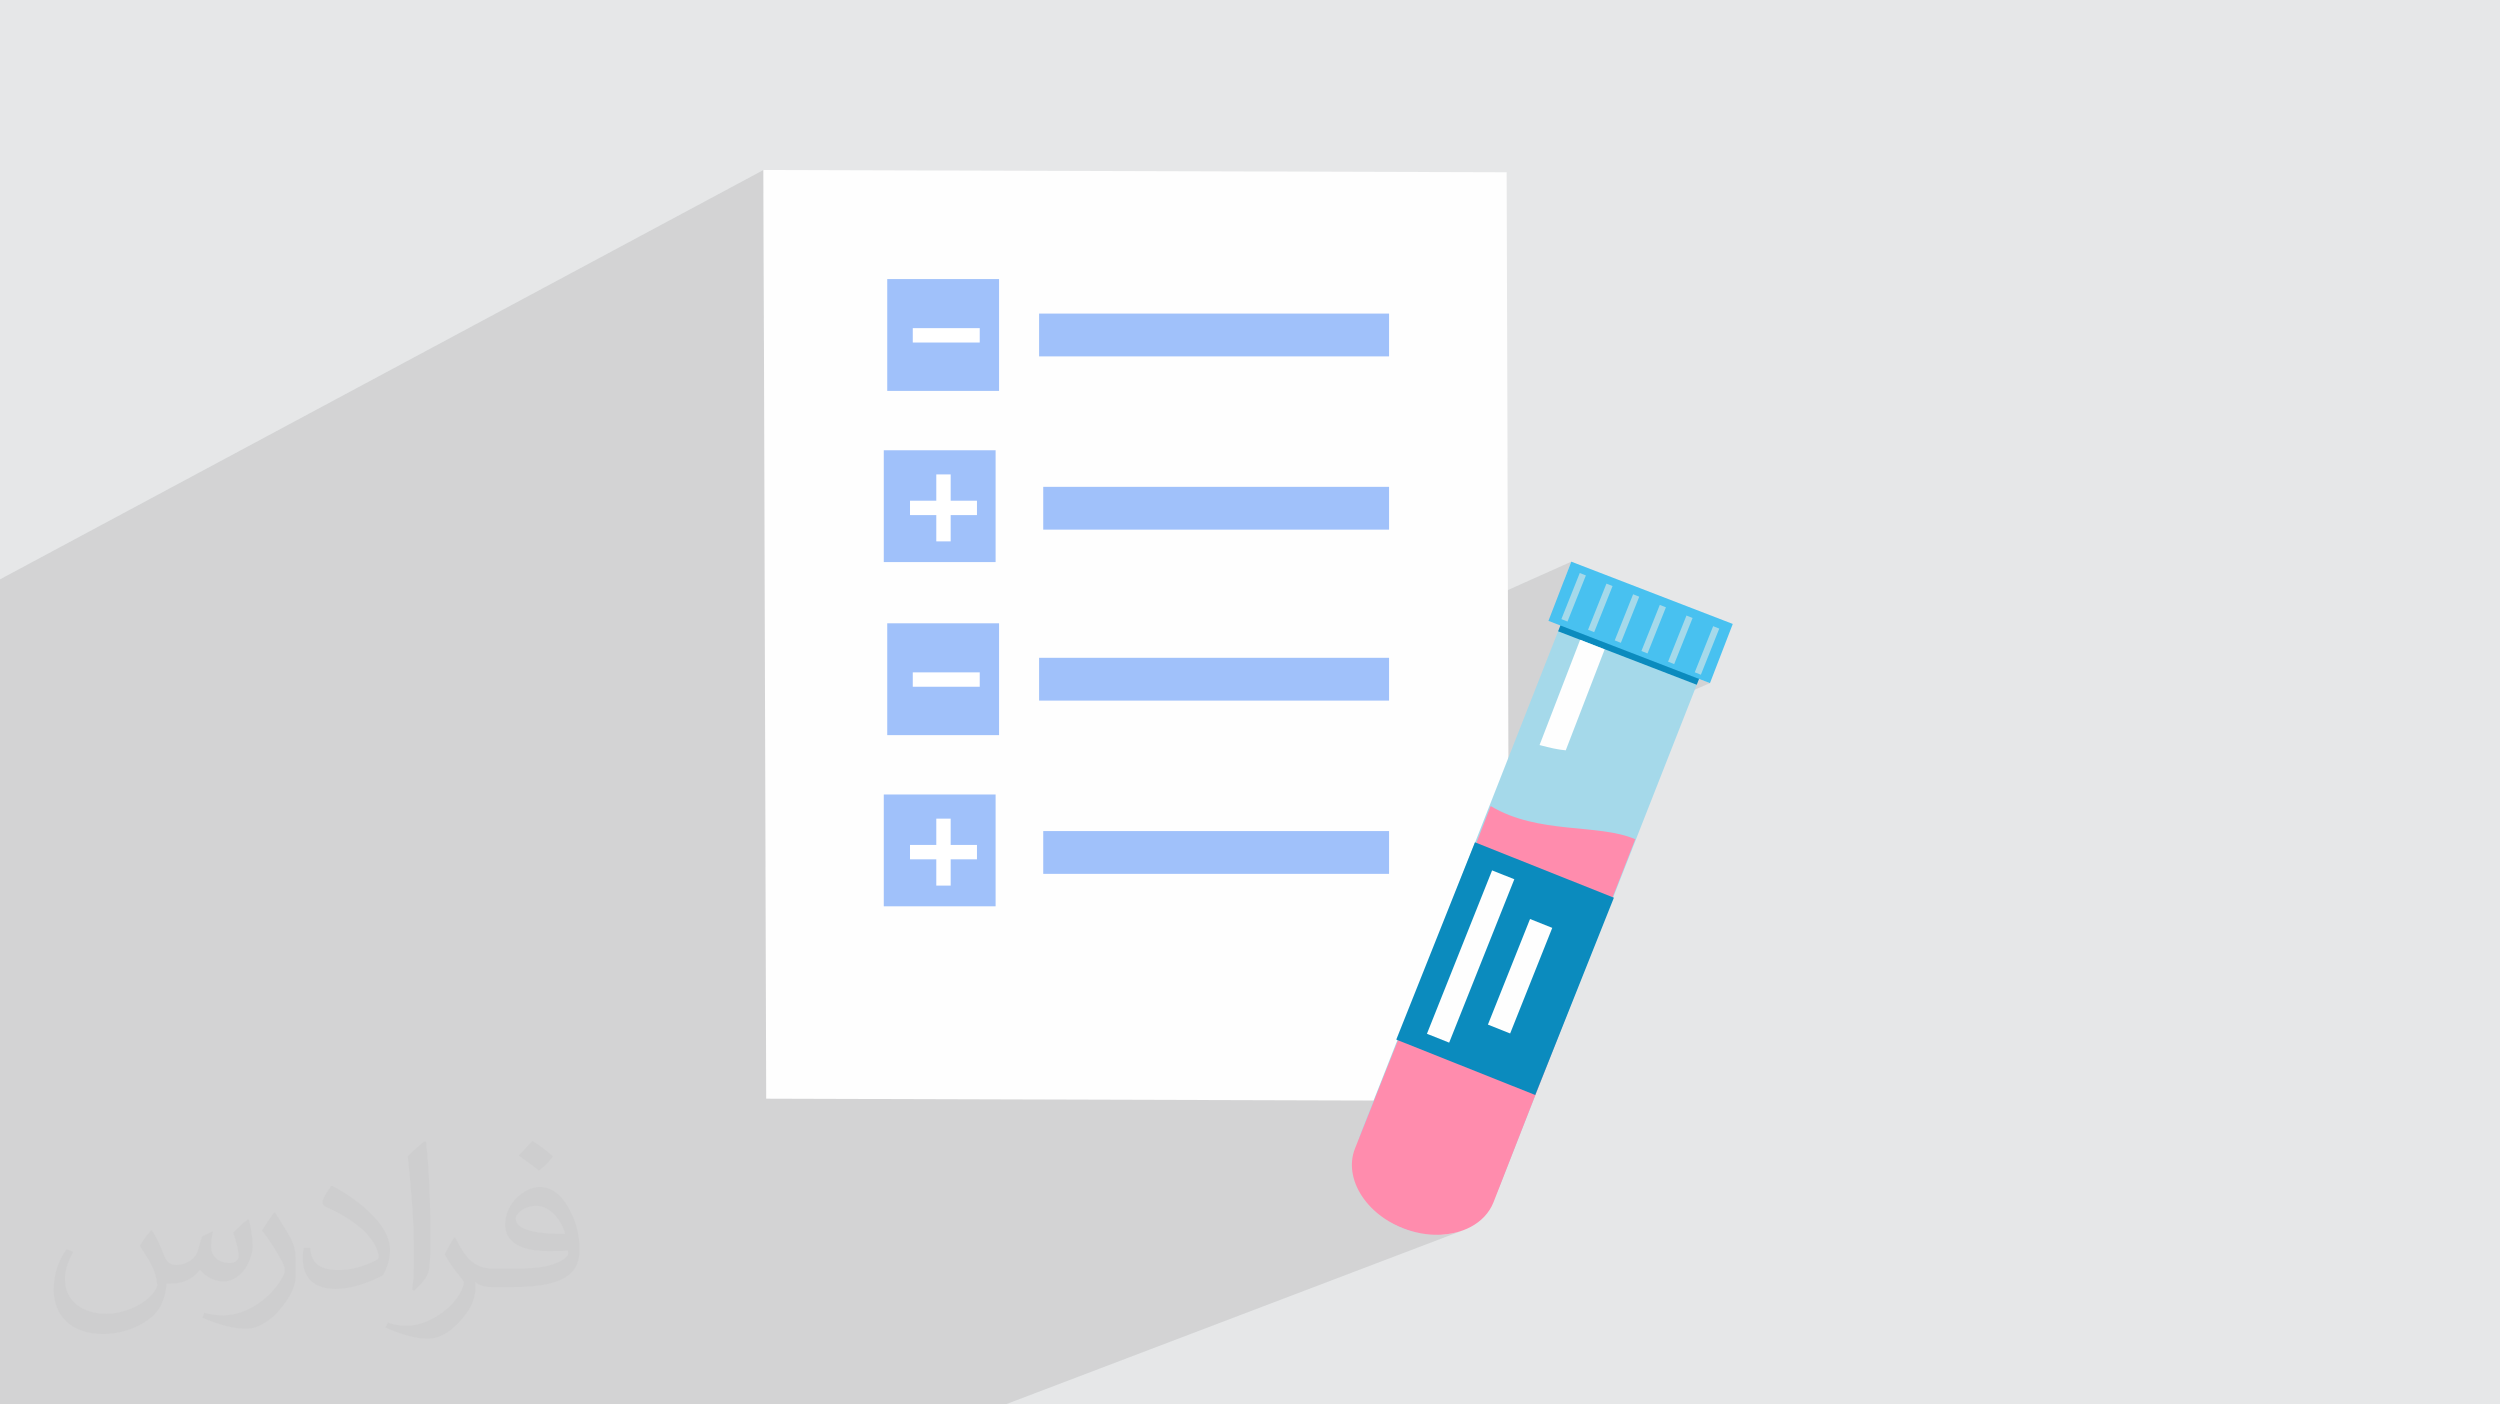 <?xml version="1.0" encoding="UTF-8"?>
<!DOCTYPE svg PUBLIC "-//W3C//DTD SVG 1.1//EN" "http://www.w3.org/Graphics/SVG/1.1/DTD/svg11.dtd">
<!-- Creator: CorelDRAW 2020 (64-Bit) -->
<svg xmlns="http://www.w3.org/2000/svg" xml:space="preserve" width="94.192mm" height="52.917mm" version="1.1" style="shape-rendering:geometricPrecision; text-rendering:geometricPrecision; image-rendering:optimizeQuality; fill-rule:evenodd; clip-rule:evenodd"
viewBox="0 0 9419.16 5291.66"
 xmlns:xlink="http://www.w3.org/1999/xlink"
 xmlns:xodm="http://www.corel.com/coreldraw/odm/2003">
 <defs>
  <style type="text/css">
   <![CDATA[
    .fil0 {fill:#E6E7E8}
    .fil3 {fill:#FEFEFE;fill-rule:nonzero}
    .fil6 {fill:#A5D9EA;fill-rule:nonzero}
    .fil9 {fill:#A5D9EA;fill-rule:nonzero}
    .fil10 {fill:#48C1F0;fill-rule:nonzero}
    .fil8 {fill:#0B8BBE;fill-rule:nonzero}
    .fil4 {fill:#A0C1FA;fill-rule:nonzero}
    .fil7 {fill:#FF8CAD;fill-rule:nonzero}
    .fil5 {fill:white;fill-rule:nonzero}
    .fil2 {fill:#373435;fill-opacity:0.031}
    .fil1 {fill:#2B2A29;fill-opacity:0.102}
   ]]>
  </style>
 </defs>
 <g id="Layer_x0020_1">
  <polygon class="fil0" points="-0,0 9419.16,0 9419.16,5291.66 -0,5291.66 "/>
  <polygon class="fil1" points="2193.44,5291.66 2086.99,5291.66 2064.15,5291.66 2056.05,5291.66 1858.71,5291.66 1760.42,5291.66 1461.64,5291.66 1317.31,5291.66 951.52,5291.66 810.2,5291.66 601.42,5291.66 557.1,5291.66 538.4,5291.66 502.32,5291.66 397.32,5291.66 314.39,5291.66 188.89,5291.66 176.73,5291.66 137.98,5291.66 98.18,5291.66 68.94,5291.66 9.53,5291.66 -0,5291.66 -0,5261.31 -0,5261.04 -0,5227.27 -0,5177.87 -0,5162.16 -0,5158.4 -0,5109.17 -0,5093.37 -0,5089.13 -0,5087.64 -0,5079.65 -0,5057.09 -0,5040.11 -0,5024.23 -0,5024.2 -0,5024 -0,5019.46 -0,4970.64 -0,4967.03 -0,4967.01 -0,4954.67 -0,4950.27 -0,4949.4 -0,4935.94 -0,4935.93 -0,4921.57 -0,4920.85 -0,4900.78 -0,4900.18 -0,4884.71 -0,4876.47 -0,4872.53 -0,4830.52 -0,4814.35 -0,4813.52 -0,4772.25 -0,4767.03 -0,4723.76 -0,4683.69 -0,4675.08 -0,4513.25 -0,4490.74 -0,4403.95 -0,4299.35 -0,4294.69 -0,4267.19 -0,4194.67 -0,4146.21 -0,4117.49 -0,3939.79 -0,3907.67 -0,3850.3 -0,3766.21 -0,3742.92 -0,3733.27 -0,3720.66 -0,3713.54 -0,3611.48 -0,3562.99 -0,3534.28 -0,3517.82 -0,3348.96 -0,3341.78 -0,3150.96 -0,3147.85 -0,3034.28 -0,2985.8 -0,2968.53 -0,2775.97 -0,2644.81 -0,2182.78 2876.37,640.5 2877.88,1147.21 2878.31,1291.06 3342.79,1051.44 3764.11,1051.44 3764.11,1257.36 3914.95,1181.48 5233.5,1181.48 5233.5,1342.72 4207.64,1834.25 5233.5,1834.25 5233.5,1995.5 4184.17,2478.4 5111.09,2478.4 5920.04,2116.17 5893.54,2184.9 5952.03,2158.8 5975.07,2167.99 5943.44,2247.3 6052.55,2198.88 6075.58,2208.07 6044.07,2287.07 6153.06,2238.97 6176.09,2248.15 6144.71,2326.84 6253.57,2279.05 6276.6,2288.23 6245.36,2366.57 6354.05,2319.12 6377.09,2328.3 6345.96,2406.37 6454.57,2359.2 6477.6,2368.39 6408.3,2542.18 6385.71,2551.89 6442.54,2573.8 5908.65,2802.51 5899.23,2826.94 5652.63,2932.44 5610.57,3039.44 5616.4,3036.96 5550.26,3207.39 5501.73,3329.5 5621.7,3279.32 5705.45,3312.71 5622.38,3521.02 5764.63,3462.51 5848.38,3495.91 5689.73,3893.75 5446.63,3990.95 5784.18,4125.56 5110.15,4389.87 5111.73,4404.62 5114.21,4419.77 5117.5,4434.72 5121.6,4449.44 5126.48,4463.9 5132.14,4478.07 5138.55,4491.9 5145.71,4505.38 5152.91,4517.4 5160.71,4529.04 5169.1,4540.3 5178.07,4551.15 5187.6,4561.57 5197.68,4571.53 5208.3,4581.01 5219.46,4590 5227.12,4595.61 5235,4600.97 5243.1,4606.1 5251.42,4610.97 5259.95,4615.58 5268.69,4619.93 5277.64,4624 5286.8,4627.8 5295.1,4630.92 5303.44,4633.75 5311.8,4636.32 5320.19,4638.6 5328.61,4640.62 5337.03,4642.36 5345.47,4643.84 5353.91,4645.05 5362.35,4645.99 5370.78,4646.68 5379.2,4647.11 5387.6,4647.27 5395.98,4647.19 5404.33,4646.85 5412.64,4646.26 5420.92,4645.42 5429.75,4644.27 5438.52,4642.85 5447.22,4641.15 5455.86,4639.17 5464.43,4636.93 5472.91,4634.42 5481.3,4631.64 5489.59,4628.61 5428.51,4651.88 5435.26,4651.51 5443.58,4650.82 5451.81,4649.91 5459.94,4648.78 5467.98,4647.44 5475.91,4645.87 5483.73,4644.09 5491.42,4642.1 5498.99,4639.89 5506.43,4637.48 5513.74,4634.86 3787.68,5291.66 3749.14,5291.66 3740.31,5291.66 3725.8,5291.66 3554.51,5291.66 3402.62,5291.66 3397.31,5291.66 3150.12,5291.66 3121.1,5291.66 2810.39,5291.66 2773.67,5291.66 2656.38,5291.66 2533.36,5291.66 "/>
  <path class="fil2" d="M572.24 4635.23c17.98,27.25 29.64,53.44 41.02,82.55 8.46,16.94 12.95,48.16 52.65,48.16 11.63,0 28.32,-3.43 43.13,-11.63 16.66,-8.74 29.36,-21.97 35.99,-42.06l15.87 -53.44 38.63 -19.05 2.64 2.64c-5.28,20.12 -6.6,39.42 -6.6,54.51 0,44.7 38.63,61.65 69.32,61.65 17.98,0 34.14,-8.74 34.14,-25.15 0,-21.16 -8.99,-57.15 -20.65,-89.43 17.98,-17.98 35.99,-35.99 56.62,-50.55l3.17 1.6c8.99,38.1 14.02,75.67 14.02,100.81 0,24.61 -10.85,51.87 -19.84,69.6 -18.52,34.92 -51.33,62.71 -91.01,62.71 -30.15,0 -63.75,-15.09 -86.79,-43.13l-1.32 0c-21.69,27 -55.3,51.33 -109.02,51.33l-16.66 0c-2.64,35.46 -10.31,60.58 -21.97,83.08 -32,62.43 -127,106.63 -216.43,106.63 -124.36,0 -186.79,-71.7 -186.79,-167.21 0,-59 19.3,-113.77 48.95,-152.65l24.33 10.06c-18.52,35.46 -30.96,68.78 -30.96,101.6 0,89.43 72.77,132.03 156.64,132.03 77.8,0 174.09,-49.48 191.57,-106.88 -6.6,-62.71 -30.15,-92.07 -66.14,-149.22 10.85,-19.05 24.87,-38.1 42.34,-58.47l3.17 0 0 0 0 0 -0.02 -0.09zm1434.3 -336.55c26.19,16.41 51.87,35.71 76.99,57.94 -14.02,19.84 -31.5,37.85 -53.19,53.72 -25.15,-20.37 -50.27,-37.85 -75.95,-56.36 17.45,-19.58 34.67,-38.35 52.12,-55.3l0 0 0 0 0 0 0 0 0 0 0.03 0zm13.49 244.48c-42.34,0 -76.99,27.79 -76.99,48.41 0,44.2 84.66,57.94 186,57.4 -12.7,-51.87 -57.15,-105.84 -109.02,-105.84l0.01 0.03zm-95 236.55c55.04,0 103.2,-1.6 139.95,-10.85 41.02,-10.31 75.67,-30.96 75.67,-45.24 0,-3.71 0,-8.2 -1.32,-11.91 -23.01,2.11 -49.48,2.11 -72.49,2.11 -74.6,0 -131.75,-16.94 -154.25,-58.75 -5.56,-11.63 -9.52,-24.61 -9.52,-39.42 0,-40.49 17.45,-79.91 48.16,-107.16 25.65,-22.48 53.97,-36.5 82.8,-36.5 52.12,0 93.65,41.81 122.76,107.7 15.87,35.99 26.72,77.52 26.72,129.92 0,34.92 -9.52,64.29 -31.22,85.98 -40.49,39.17 -115.09,53.97 -229.39,53.97l-51.87 0 0 0 -13.49 0c-28.32,0 -48.69,-5.03 -64.82,-17.45l-2.64 0c0.79,6.6 1.32,12.95 1.32,19.05 0,25.65 -8.46,58.47 -25.65,84.66 -50.8,75.41 -105.84,108.2 -153.47,108.2 -48.16,0 -107.16,-18.52 -160.35,-42.6l9.52 -18.52c17.2,7.14 41.02,11.91 73.81,11.91 85.98,0 198.96,-82.55 212.98,-163.25 -3.17,-6.6 -8.99,-15.34 -17.2,-24.61 -25.15,-29.9 -41.02,-54.76 -55.83,-80.95 12.7,-25.15 24.33,-45.24 35.18,-63.5l4.5 -0.53c36.78,74.88 70.1,117.73 144.45,117.73l11.63 0 0 0 53.97 0 0 0 0 0 0 0 0 0 0 0 0.09 0.01zm-372.54 79.12c6.35,-34.39 6.88,-73.02 6.88,-109.02l0 -53.44c0,-99.75 -12.7,-244.73 -23.01,-339.19 17.98,-19.3 43.13,-42.06 62.97,-57.4l5.82 1.6c13.49,118.8 16.66,256.39 16.66,383.64 0,33.35 -1.32,65.89 -4.5,89.69 -1.85,30.15 -19.3,52.91 -56.62,87.83l-8.2 -3.71zm-383.38 -157.43c1.85,46.84 24.87,83.62 105.31,83.62 50.01,0 92.33,-12.95 139.17,-35.18 8.46,-3.71 12.95,-8.74 12.95,-12.95 0,-29.36 -22.48,-68.25 -60.32,-103.71 -36.78,-33.35 -85.47,-62.71 -130.96,-82.3 -15.62,-6.6 -20.65,-13.49 -20.65,-20.12 0,-13.49 17.98,-41.81 32.82,-62.18l5.03 -0.53c52.12,27.25 110.34,67.74 153.47,112.7 39.17,41.53 63.5,83.62 63.5,129.39 0,33.86 -10.31,65.61 -27,95.25 -57.15,28.83 -118.01,50.8 -178.33,50.8 -73.28,0 -123.29,-34.39 -123.29,-115.09 0,-8.74 0,-22.22 3.17,-39.7l25.15 0 0 0 0 0 0 0 0 0 0 0 -0.02 0zm-132.57 -133.1l45.52 73.56c16.66,27.25 32.28,56.9 32.28,103.71l0 59.79c0,48.41 -30.96,100.28 -80.95,151.61 -39.17,34.67 -73.81,49.48 -105.84,49.48 -47.62,0 -102.13,-14.81 -165.1,-41.81l7.14 -18.52c19.84,5.28 42.85,9.78 71.17,9.78 90.5,-0.53 183.08,-66.67 225.42,-147.37 5.03,-9.27 6.88,-17.98 6.88,-24.08 0,-9.27 -5.03,-19.58 -8.99,-28.83 -23.01,-43.38 -48.69,-83.08 -76.99,-119.86 14.81,-23.29 29.64,-45.77 45.77,-68l3.71 0.53 0 0 0 0 0 0 0 0 0 0 -0.02 0.01z"/>
  <g id="_2019840802992">
   <polygon class="fil3" points="5686.93,4147.98 4943.36,4145.73 3285.9,4140.68 3112.69,4140.17 2886.77,4139.48 2885.81,3818.32 2877.88,1147.21 2876.37,640.5 5676.54,649.05 5685.71,3732.64 "/>
   <g>
    <g>
     <polygon class="fil4" points="3342.79,2769.68 3764.11,2769.68 3764.11,2348.36 3342.79,2348.36 "/>
     <polygon class="fil5" points="3439.02,2587.42 3691.29,2587.42 3691.29,2533.25 3439.02,2533.25 "/>
     <polygon class="fil4" points="3914.95,2639.64 5233.5,2639.64 5233.5,2478.4 3914.95,2478.4 "/>
     <polygon class="fil4" points="3329.79,3414.66 3751.1,3414.66 3751.1,2993.34 3329.79,2993.34 "/>
     <polygon class="fil5" points="3428.62,3237.6 3680.89,3237.6 3680.89,3183.43 3428.62,3183.43 "/>
     <polygon class="fil5" points="3527.67,3336.64 3581.83,3336.64 3581.83,3084.37 3527.67,3084.37 "/>
     <polygon class="fil4" points="3930.55,3292.42 5233.5,3292.42 5233.5,3131.18 3930.55,3131.18 "/>
    </g>
    <g>
     <polygon class="fil4" points="3342.79,1472.76 3764.11,1472.76 3764.11,1051.44 3342.79,1051.44 "/>
     <polygon class="fil5" points="3439.02,1290.5 3691.29,1290.5 3691.29,1236.32 3439.02,1236.32 "/>
     <polygon class="fil4" points="3914.95,1342.72 5233.5,1342.72 5233.5,1181.48 3914.95,1181.48 "/>
     <polygon class="fil4" points="3329.79,2117.73 3751.1,2117.73 3751.1,1696.42 3329.79,1696.42 "/>
     <polygon class="fil5" points="3428.62,1940.68 3680.89,1940.68 3680.89,1886.5 3428.62,1886.5 "/>
     <polygon class="fil5" points="3527.67,2039.71 3581.83,2039.71 3581.83,1787.44 3527.67,1787.44 "/>
     <polygon class="fil4" points="3930.55,1995.5 5233.5,1995.5 5233.5,1834.25 3930.55,1834.25 "/>
    </g>
   </g>
   <path class="fil6" d="M6409.13 2538.19l-16.4 41.7 -168.48 428.54 -574.61 1461.53c-20.6,52.31 -55.22,94.98 -97.94,125.29 -38.46,27.43 -83.57,44.8 -130.78,50.17 -44.03,5.13 -89.96,-0.25 -134.12,-17.62 -24.69,-9.75 -47.22,-22.54 -67.34,-37.8 -30.45,-23.28 -55.35,-52.11 -73.75,-84.62 -40.14,-70.85 -49.16,-158.56 -17.08,-240.27l158.64 -403.28 415.84 -1057.8 0.15 -0.39 167.2 -425.1 17.76 -45.2 82.41 32.46 92.35 36.32 193.58 76.1 96.73 38.03 55.84 21.94z"/>
   <path class="fil7" d="M6161.14 3161.97l-534.29 1368.12c-15.98,40.07 -46.27,71.39 -85.41,92.23 -35.22,18.86 -77.67,29.24 -123.05,29.88 -42.39,0.66 -87.38,-7.16 -131.59,-24.4 -24.73,-9.66 -47.57,-21.59 -68.28,-35.28 -31.36,-20.91 -57.77,-45.8 -78.15,-73.1 -44.41,-59.53 -59.95,-130.09 -35.09,-192.68l122.87 -308.94 322.11 -810.41 66.14 -170.43c180.14,108.22 406.14,64.88 544.74,125.01z"/>
   <polygon class="fil8" points="6409.13,2538.2 6392.73,2579.9 5870.43,2378.53 5888.22,2333.36 5970.66,2365.81 6063.02,2402.12 6256.57,2478.21 6353.29,2516.26 "/>
   <path class="fil3" d="M5800.52 2807.08l152.91 -396.55 0.28 0.11 92.09 36.14 -146.57 380.16c-25.86,-2.01 -59.69,-9.28 -98.71,-19.86z"/>
   <polygon class="fil9" points="5953.43,2410.53 5953.71,2410.64 5953.42,2410.53 "/>
   <polygon class="fil10" points="6442.54,2573.8 5834.04,2339.2 5920.04,2116.17 6528.53,2350.78 "/>
   <polygon class="fil9" points="5882.73,2332.59 5905.76,2341.78 5975.07,2167.99 5952.03,2158.8 "/>
   <polygon class="fil9" points="5983.24,2372.68 6006.27,2381.86 6075.58,2208.07 6052.55,2198.88 "/>
   <polygon class="fil9" points="6083.75,2412.76 6106.79,2421.94 6176.09,2248.15 6153.06,2238.97 "/>
   <polygon class="fil9" points="6184.27,2452.84 6207.3,2462.03 6276.6,2288.23 6253.57,2279.05 "/>
   <polygon class="fil9" points="6284.75,2492.91 6307.78,2502.1 6377.09,2328.3 6354.05,2319.12 "/>
   <polygon class="fil9" points="6385.26,2532.99 6408.3,2542.18 6477.6,2368.39 6454.57,2359.2 "/>
   <polygon class="fil8" points="5260.71,3916.81 5784.18,4125.56 6080.6,3382.23 5557.13,3173.48 "/>
   <polygon class="fil3" points="5376.21,3894.92 5459.96,3928.32 5705.45,3312.71 5621.7,3279.32 "/>
   <polygon class="fil3" points="5605.98,3860.35 5689.73,3893.75 5848.38,3495.91 5764.63,3462.51 "/>
  </g>
 </g>
</svg>
